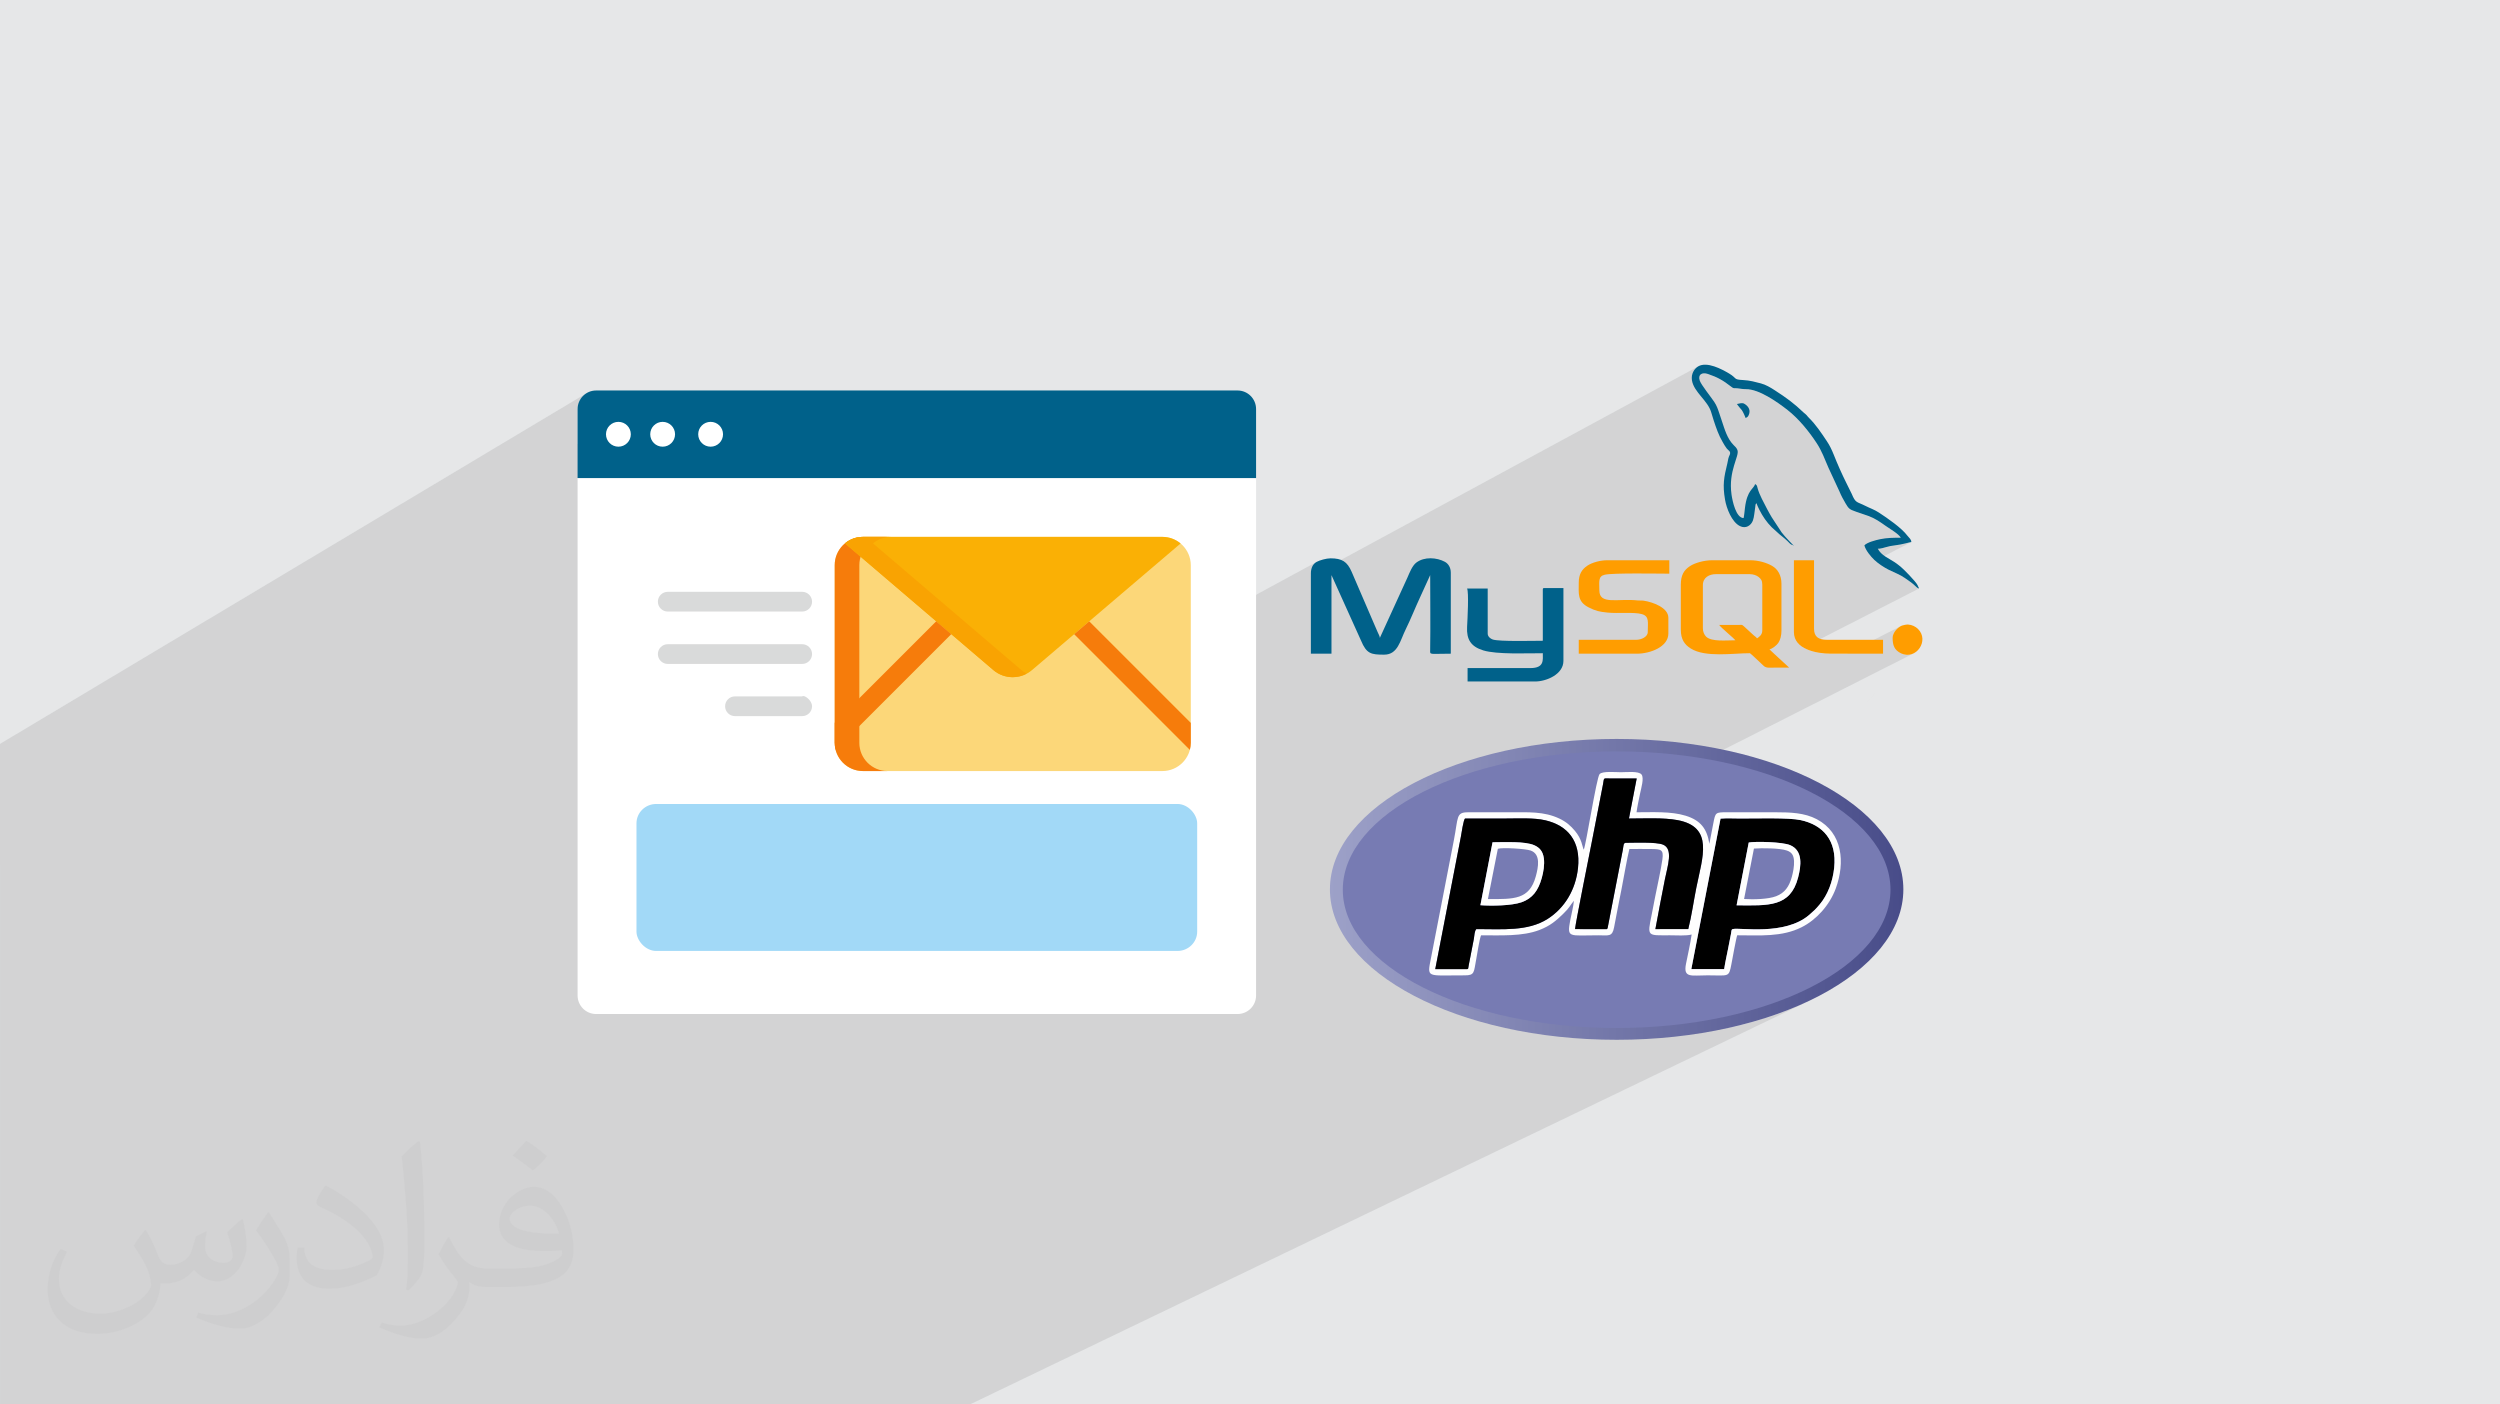 <?xml version="1.0" encoding="UTF-8"?>
<!DOCTYPE svg PUBLIC "-//W3C//DTD SVG 1.0//EN" "http://www.w3.org/TR/2001/REC-SVG-20010904/DTD/svg10.dtd">
<!-- Creator: CorelDRAW -->
<svg xmlns="http://www.w3.org/2000/svg" xml:space="preserve" width="94.192mm" height="52.917mm" version="1.0" style="shape-rendering:geometricPrecision; text-rendering:geometricPrecision; image-rendering:optimizeQuality; fill-rule:evenodd; clip-rule:evenodd"
viewBox="0 0 9404.92 5283.66"
 xmlns:xlink="http://www.w3.org/1999/xlink"
 xmlns:xodm="http://www.corel.com/coreldraw/odm/2003">
 <defs>
  <style type="text/css">
   <![CDATA[
    .fil18 {fill:#A2D9F7}
    .fil7 {fill:black}
    .fil3 {fill:#00618A}
    .fil9 {fill:#777BB3}
    .fil8 {fill:#FEFEFE}
    .fil4 {fill:#FF9D00}
    .fil12 {fill:white}
    .fil13 {fill:#D9DADA;fill-rule:nonzero}
    .fil11 {fill:#00618A;fill-rule:nonzero}
    .fil15 {fill:#F67C0B;fill-rule:nonzero}
    .fil17 {fill:#F9A302;fill-rule:nonzero}
    .fil16 {fill:#FAB005;fill-rule:nonzero}
    .fil14 {fill:#FCD779;fill-rule:nonzero}
    .fil10 {fill:white;fill-rule:nonzero}
    .fil2 {fill:#373435;fill-opacity:0.031}
    .fil1 {fill:#2B2A29;fill-opacity:0.102}
    .fil0 {fill:#E6E7E8}
    .fil6 {fill:url(#id0)}
    .fil5 {fill:url(#id1)}
   ]]>
  </style>
  <linearGradient id="id0" gradientUnits="userSpaceOnUse" x1="5048.94" y1="3344.8" x2="7110.52" y2="3344.8">
   <stop offset="0" style="stop-opacity:1; stop-color:#777BB3"/>
   <stop offset="1" style="stop-opacity:1; stop-color:#777BB3"/>
  </linearGradient>
  <linearGradient id="id1" gradientUnits="userSpaceOnUse" x1="5001.28" y1="3343.31" x2="7158.17" y2="3343.31">
   <stop offset="0" style="stop-opacity:1; stop-color:#9DA1C8"/>
   <stop offset="1" style="stop-opacity:1; stop-color:#484C89"/>
  </linearGradient>
 </defs>
 <g id="Layer_x0020_1">
  <polygon class="fil0" points="-0,0 9404.92,0 9404.92,5283.66 -0,5283.66 "/>
  <path class="fil1" d="M-0 3252.66l0 -98.77 0 -1.93 0 -71.22 0 -18.77 0 -9.39 0 -92.48 0 -59.42 0 -64.93 0 -37.25 2203.65 -1317.62 -10.33 8.53 -8.53 10.33 -6.44 11.86 -4.07 13.11 -1.42 14.07 0 131.81 127.44 -75.63 7.94 -4.3 8.77 -2.73 9.42 -0.95 9.42 0.95 8.77 2.73 7.94 4.3 6.91 5.7 5.7 6.92 4.3 7.94 2.73 8.77 0.95 9.42 -0.95 9.42 -2.73 8.77 -0.44 0.82 97.71 -57.74 7.94 -4.3 8.77 -2.73 9.42 -0.95 9.42 0.95 8.77 2.73 7.94 4.3 6.91 5.7 5.7 6.92 4.3 7.94 2.73 8.77 0.95 9.42 -0.95 9.42 -2.73 8.77 -4.3 7.94 -5.03 6.1 120.65 -70.96 7.94 -4.3 8.77 -2.73 9.42 -0.95 9.42 0.95 8.77 2.73 7.94 4.3 6.91 5.7 5.71 6.92 4.3 7.94 2.73 8.77 0.95 9.42 -0.95 9.42 -2.73 8.77 -4.3 7.94 -5.71 6.91 -6.91 5.7 -215.27 126.02 2241.16 0 -399.87 221.28 47.4 0 21.54 2.18 20.07 6.23 18.16 9.86 15.82 13.05 13.06 15.83 9.86 18.16 6.23 20.07 2.18 21.54 0 244.05 473.83 -257.13 -5.15 3.29 -4.48 3.94 -3.8 4.59 -3.13 5.24 -2.45 5.89 -1.75 6.55 -1.06 7.2 -0.35 7.84 0.04 0.01 0 9.37 1457.32 -789.33 -5.3 3.58 -5.03 4.6 -4.57 5.55 -3.89 6.41 -3.03 7.21 -1.96 7.92 -0.7 8.57 0.37 4.35 33.58 -18.16 5.08 -2.62 6.35 -1.13 7.41 0.44 8.26 2.06 12.77 4.53 11.68 4.67 10.86 4.94 10.29 5.33 9.98 5.84 9.94 6.47 10.15 7.21 10.63 8.09 3.92 2.98 2.84 1.87 2.17 1.01 1.97 0.4 2.2 0.06 2.89 -0.05 4.01 0.11 5.58 0.51 3.6 0.47 3.61 0.52 3.68 0.52 3.75 0.5 3.87 0.44 4.02 0.35 4.2 0.23 4.4 0.07 9.47 0.52 9.83 1.55 10.12 2.5 10.34 3.33 10.51 4.07 10.59 4.73 10.6 5.28 10.55 5.73 10.43 6.09 10.23 6.35 9.96 6.52 9.65 6.58 9.23 6.54 8.76 6.42 8.21 6.19 7.6 5.87 7.8 6.29 7.73 6.62 7.63 6.93 7.54 7.2 7.43 7.44 7.31 7.67 7.18 7.86 7.04 8.02 6.88 8.15 6.73 8.27 6.55 8.34 6.38 8.39 6.18 8.42 5.97 8.42 5.77 8.38 5.54 8.33 6.82 11.01 6.18 11.11 5.68 11.22 5.28 11.34 5.03 11.47 4.9 11.59 4.89 11.75 5.01 11.89 42.23 91.18 2.34 5.47 2.54 5.58 2.73 5.63 2.87 5.64 2.97 5.61 3.04 5.52 3.07 5.4 3.07 5.23 4.04 6.67 3.54 5.33 3.38 4.27 3.57 3.45 4.12 2.93 5 2.64 6.25 2.61 7.83 2.86 49.64 17.05 8.72 3.52 8.3 3.87 7.95 4.19 7.71 4.48 7.54 4.75 7.48 4.98 7.51 5.18 7.62 5.36 6.86 4.66 7.99 5.24 8.61 5.67 8.71 5.96 8.3 6.07 7.37 6.05 5.91 5.86 3.96 5.53 -79.22 40.98 1 -0.1 4.06 -0.64 3.98 -0.81 3.92 -0.95 3.86 -1.04 3.8 -1.08 3.73 -1.08 4.12 -1.15 3.85 -1.02 3.71 -0.89 3.65 -0.79 3.71 -0.7 3.86 -0.63 4.13 -0.59 4.49 -0.54 11.01 -1.5 10.5 -1.85 9.79 -2.04 8.9 -2.07 7.8 -1.93 6.52 -1.64 5.04 -1.19 3.38 -0.57 -135.97 70.22 2.38 2.16 6.32 5.2 6.81 5.13 7.13 4.99 7.29 4.76 7.31 4.46 7.16 4.06 6.85 3.59 7.72 3.72 7.83 3.59 7.87 3.55 7.84 3.59 7.72 3.72 7.56 3.96 7.3 4.27 6.99 4.69 5.02 3.56 5.04 3.5 5.03 3.5 4.99 3.55 4.89 3.63 4.77 3.78 4.62 3.96 4.41 4.2 1.55 1.55 1.53 1.47 1.56 1.39 1.61 1.28 1.7 1.16 1.84 1.02 2.01 0.88 2.21 0.71 -434.16 222.31 2.63 1.63 10.14 4.96 10.77 4.2 11.23 3.49 11.52 2.83 11.65 2.21 11.61 1.64 11.39 1.11 11 0.64 10.45 0.2 59.74 0 201.51 -102.69 -6.16 4.12 -5.88 5.07 -5.35 5.85 -4.58 6.49 -3.57 6.96 -1.67 5.22 30.98 -15.78 6.24 -0.12 6.6 -0.24 6.72 -0.16 6.57 0.08 6.2 0.52 5.56 1.15 4.7 1.95 3.57 2.94 1.95 2.96 1.52 3.77 0.83 4.29 -0.15 4.52 -1.42 4.44 -2.97 4.08 -4.79 3.42 -6.57 3.33 1.06 2.87 1.96 3.53 2.33 3.4 2.51 3.37 2.51 3.4 2.3 3.54 1.92 3.76 1.34 4.06 0.01 0 -0.01 0 -42.71 21.66 0.01 0 42.7 -21.65 -42.7 21.65 2.11 0.78 10.22 1.66 9.39 -0.33 20.98 -23.75 -20.98 23.75 0.46 -0.02 9.33 -2.14 8.7 -3.74 -24.02 12.17 -425.81 482.08 23.8 10.41 35.78 17.22 34.11 18.07 32.38 18.88 30.58 19.65 28.72 20.4 26.8 21.12 24.8 21.79 22.76 22.44 20.63 23.05 18.44 23.63 16.2 24.17 13.89 24.69 11.5 25.17 9.06 25.62 6.55 26.04 3.98 26.42 1.34 26.78 -1.34 26.78 -3.98 26.42 -6.55 26.04 -9.06 25.62 -11.5 25.17 -13.89 24.69 -16.2 24.17 -18.44 23.63 -20.63 23.05 -22.76 22.44 -24.8 21.79 -26.8 21.12 -28.72 20.4 -30.58 19.65 -32.38 18.88 -34.11 18.07 -321.33 154.91 12.72 -2.64 47.78 -11.33 46.51 -12.5 45.17 -13.62 43.76 -14.72 42.29 -15.79 40.75 -16.79 39.14 -17.78 -1346.71 647.69 -769.6 871.31 769.6 -871.31 -1811.7 871.31 -92.63 0 -134.35 0 -247.14 0 -49.02 0 -12.95 0 -16.33 0 -49.07 0 -12.16 0 -23.45 0 -13.46 0 -1.33 0 -40.79 0 -24.67 0 -31.57 0 -27.71 0 -0.1 0 -0.01 0 -31.51 0 -48.2 0 -0.01 0 -0.77 0 -0.94 0 -21.72 0 -31.98 0 -17.65 0 -9.34 0 -8.7 0 -0.01 0 -1.5 0 -90.21 0 -97.03 0 -17.92 0 -5.71 0 -1.46 0 -0.04 0 -28.53 0 -0.01 0 -5.53 0 -14.14 0 -0.01 0 -4.1 0 -0.01 0 -47.59 0 -0.01 0 -8.08 0 -27.74 0 -21.91 0 -0.01 0 -0.02 0 -1.24 0 -43.44 0 -15.52 0 -0.86 0 -17.03 0 -15.89 0 -0.03 0 -20.06 0 -2.25 0 -3.19 0 -0.03 0 -6.43 0 -36.33 0 -0.01 0 -2.02 0 -0.01 0 -14.75 0 -11.13 0 -8.66 0 -6.56 0 -0.05 0 -46.39 0 -6.63 0 -0.01 0 -0.02 0 -22.24 0 -0.19 0 -0.02 0 -6.23 0 -13.92 0 -4.03 0 -34.12 0 -0.03 0 -22.49 0 -4.02 0 -0.02 0 -13.16 0 -0.01 0 -14.22 0 -0.01 0 -14.56 0 -0.01 0 -5.29 0 -0.01 0 -4.49 0 -0.02 0 -46.23 0 -0.04 0 -31.04 0 -16.98 0 -0.07 0 -55.6 0 -0.71 0 -14.43 0 -6.95 0 -0.04 0 -96.96 0 -20.8 0 -1.49 0 -0.05 0 -26.98 0 -0.01 0 -12.56 0 -23.03 0 -26.21 0 -1.8 0 -6.01 0 -2.38 0 -0.01 0 -1.71 0 -8.71 0 -0.91 0 -3.53 0 -0.02 0 -10.95 0 -5.43 0 -0.01 0 -1.19 0 -24.16 0 -6.33 0 -0.05 0 -5.06 0 -0.02 0 -14.89 0 -6.01 0 -0.05 0 -17.7 0 -0.01 0 -10.07 0 -34.96 0 -1.29 0 -1.39 0 -14.44 0 -5.22 0 -0.01 0 -34.2 0 -8.13 0 -39.5 0 -4.6 0 -6.72 0 -29.88 0 -12.39 0 -3.44 0 -12.11 0 -11.52 0 -9.98 0 -12.96 0 -17.28 0 -19.02 0 -0.74 0 -1.01 0 -10.77 0 -19.12 0 -3.92 0 -6.11 0 -9.87 0 -26.94 0 -34.17 0 -4.2 0 -30.25 0 -23.92 0 -47.05 0 -7.86 0 -7.18 0 -17.67 0 -11 0 -3.24 0 -2.34 0 -11.45 0 -5.48 0 -36.92 0 -0.15 0 -8.36 0 -18.6 0 -3.61 0 -4.04 0 -17.15 0 -29.19 0 -7.11 0 -6.79 0 -17.14 0 -11.13 0 -9.98 0 -18.2 0 -10.46 0 -3.41 0 -7.26 0 -15.32 0 -6.34 0 -23.86 0 -1.16 0 -2.46 0 -22.27 0 -2.48 0 -4.96 0 -1.04 0 -0.68 0 -2.29 0 -0.03 0 -8.9 0 -9.7 0 -4.27 0 -21.89 0 -6.05 0 -8.89 0 -4.91 0 -8.12 0 -1.29 0 -12.18 0 -4.9 0 -18.93 0 -10.7 0 -0.02 0 -0.87 0 -10.91 0 -4.34 0 -6.81 0 -18.95 0 -18.3 0 -0.86 0 -4.43 0 -19.72 0 -0.67 0 -7.02 0 -7.97 0 -4.44 0 -0.3 0 -1.64 0 -33.61 0 -2.04 0 -15.88 0 -11.11 0 -7.12 0 -28.32 0 -0.49 0 -1.04 0 -28.68 0 -8.21 0 -12.06 0 -8.47 0 -43.49 0 -2.37 0 -11.59 0 -20.83 0 -0.02 0 -3.21 0 -30.51 0 -1.26 0 -35.44 0 -4.88 0 -0.06 0 -1.28 0 -0.95 0 -3.9 0 -2.55 0 -1.59 0 0 -3.34 0 -45.32 0 -0.85 0 -6.78 0 -4.56 0 -1.17 0 -20.96 0 -3.21 0 -12.53 0 -6.76 0 -3.13 0 -10.43 0 -9.46 0 -4.87 0 -10.26 0 -8.32 0 -1.36 0 -7.61 0 -10.54 0 -16.9 0 -10.36 0 -0.57 0 -31.15 0 -6.42 0 -8.59 0 -12.85 0 -7.05 0 -3.97 0 -6.13 0 -14.63 0 -12.14 0 -0.8 0 -3.86 0 -17.49 0 -79.47 0 -7.14 0 -0.71 0 -3.54 0 -29.88 0 -8.25 0 -0.02 0 -28.63 0 -81.51 0 -0.01 0 -45.99 0 -0.01 0 -0.33 0 -0.01 0 -26.94 0 -0.04 0 -22.38 0 -38.96 0 -16.03 0 -20.99 0 -25.83 0 -0.61 0 -68.71 0 -16.6 0 -23.4 0 -31.42 0 -9.34 0 -20.01 0 -0.01 0 -53.27 0 -1.78 0 -106.06 0 -19.93 0 -0.01 0 -7.9 0 -45.54 0 -108.47 0 -19.86 0 -0.01 0 -34 0 -19.61 0 -15.88 0 -6.73 0 -5.43 0 -0.61 0 -0.01 0 -1.86 0 -6.34 0 -46.99 0 -1.09 0 -0.26 0 -0.33 0 -3.25 0 -184.42 0 -410.24zm6415.73 -397.86l20.24 3.45 46.78 9.32 45.64 10.42 44.41 11.49 43.14 12.52 41.8 13.54 40.39 14.51 38.92 15.45 13.58 5.94 425.81 -482.08 -760.71 385.44z"/>
  <path class="fil2" d="M548.54 4627.69c17.95,27.21 29.6,53.36 40.96,82.43 8.45,16.91 12.93,48.09 52.57,48.09 11.61,0 28.28,-3.42 43.06,-11.61 16.63,-8.73 29.32,-21.94 35.94,-42l15.85 -53.36 38.57 -19.02 2.64 2.64c-5.27,20.09 -6.59,39.36 -6.59,54.43 0,44.63 38.57,61.56 69.22,61.56 17.95,0 34.09,-8.73 34.09,-25.11 0,-21.13 -8.98,-57.06 -20.62,-89.29 17.95,-17.95 35.94,-35.94 56.53,-50.47l3.17 1.6c8.98,38.04 14,75.56 14,100.66 0,24.57 -10.83,51.79 -19.81,69.49 -18.49,34.87 -51.25,62.62 -90.87,62.62 -30.1,0 -63.65,-15.07 -86.66,-43.06l-1.32 0c-21.66,26.96 -55.22,51.25 -108.86,51.25l-16.63 0c-2.64,35.41 -10.29,60.49 -21.94,82.95 -31.95,62.34 -126.81,106.47 -216.1,106.47 -124.17,0 -186.51,-71.59 -186.51,-166.96 0,-58.91 19.27,-113.6 48.88,-152.42l24.29 10.04c-18.49,35.41 -30.91,68.68 -30.91,101.45 0,89.29 72.66,131.83 156.4,131.83 77.68,0 173.83,-49.41 191.28,-106.72 -6.59,-62.62 -30.1,-91.93 -66.04,-148.99 10.83,-19.02 24.83,-38.04 42.28,-58.38l3.17 0 0 0 0 0 -0.02 -0.09zm1432.13 -336.04c26.15,16.39 51.79,35.66 76.87,57.85 -14,19.81 -31.45,37.79 -53.11,53.64 -25.11,-20.34 -50.19,-37.79 -75.84,-56.27 17.42,-19.55 34.62,-38.29 52.04,-55.22l0 0 0 0 0 0 0 0 0 0 0.03 0zm13.47 244.11c-42.28,0 -76.87,27.75 -76.87,48.34 0,44.13 84.53,57.85 185.72,57.31 -12.68,-51.79 -57.06,-105.68 -108.86,-105.68l0.01 0.03zm-94.86 236.19c54.96,0 103.04,-1.6 139.74,-10.83 40.96,-10.29 75.56,-30.91 75.56,-45.17 0,-3.7 0,-8.19 -1.32,-11.89 -22.98,2.11 -49.41,2.11 -72.38,2.11 -74.49,0 -131.55,-16.91 -154.02,-58.66 -5.55,-11.61 -9.51,-24.57 -9.51,-39.36 0,-40.43 17.42,-79.79 48.09,-107 25.61,-22.45 53.89,-36.44 82.67,-36.44 52.04,0 93.51,41.75 122.57,107.54 15.85,35.94 26.68,77.4 26.68,129.72 0,34.87 -9.51,64.19 -31.17,85.85 -40.43,39.11 -114.92,53.89 -229.04,53.89l-51.79 0 0 0 -13.47 0c-28.28,0 -48.62,-5.02 -64.72,-17.42l-2.64 0c0.79,6.59 1.32,12.93 1.32,19.02 0,25.61 -8.45,58.38 -25.61,84.53 -50.72,75.3 -105.68,108.04 -153.24,108.04 -48.09,0 -107,-18.49 -160.11,-42.54l9.51 -18.49c17.17,7.13 40.96,11.89 73.7,11.89 85.85,0 198.66,-82.43 212.66,-163 -3.17,-6.59 -8.98,-15.32 -17.17,-24.57 -25.11,-29.85 -40.96,-54.68 -55.75,-80.83 12.68,-25.11 24.29,-45.17 35.13,-63.4l4.49 -0.53c36.72,74.77 69.99,117.55 144.23,117.55l11.61 0 0 0 53.89 0 0 0 0 0 0 0 0 0 0 0 0.09 0.01zm-371.98 79c6.34,-34.34 6.87,-72.91 6.87,-108.86l0 -53.36c0,-99.6 -12.68,-244.36 -22.98,-338.68 17.95,-19.27 43.06,-42 62.87,-57.31l5.81 1.6c13.47,118.62 16.63,256 16.63,383.06 0,33.3 -1.32,65.79 -4.49,89.55 -1.85,30.1 -19.27,52.83 -56.53,87.7l-8.19 -3.7zm-382.8 -157.19c1.85,46.77 24.83,83.49 105.15,83.49 49.93,0 92.19,-12.93 138.96,-35.13 8.45,-3.7 12.93,-8.73 12.93,-12.93 0,-29.32 -22.45,-68.15 -60.23,-103.55 -36.72,-33.3 -85.34,-62.62 -130.76,-82.18 -15.6,-6.59 -20.62,-13.47 -20.62,-20.09 0,-13.47 17.95,-41.75 32.77,-62.09l5.02 -0.53c52.04,27.21 110.17,67.64 153.24,112.53 39.11,41.47 63.4,83.49 63.4,129.19 0,33.81 -10.29,65.51 -26.96,95.11 -57.06,28.79 -117.83,50.72 -178.06,50.72 -73.17,0 -123.1,-34.34 -123.1,-114.92 0,-8.73 0,-22.19 3.17,-39.64l25.11 0 0 0 0 0 0 0 0 0 0 0 -0.02 0zm-132.37 -132.9l45.45 73.45c16.63,27.21 32.23,56.81 32.23,103.55l0 59.7c0,48.34 -30.91,100.13 -80.83,151.38 -39.11,34.62 -73.7,49.41 -105.68,49.41 -47.55,0 -101.98,-14.79 -164.85,-41.75l7.13 -18.49c19.81,5.27 42.79,9.77 71.06,9.77 90.36,-0.53 182.8,-66.57 225.08,-147.15 5.02,-9.26 6.87,-17.95 6.87,-24.04 0,-9.26 -5.02,-19.55 -8.98,-28.79 -22.98,-43.31 -48.62,-82.95 -76.87,-119.68 14.79,-23.25 29.6,-45.7 45.7,-67.9l3.7 0.53 0 0 0 0 0 0 0 0 0 0 -0.02 0.01z"/>
  <g id="_2605373444896">
   <g>
    <path class="fil3" d="M4931.45 2158.11l0 301.07 77.52 0 0 -295.65 111 245.93c21.04,50.66 38.21,53.33 87.29,53.33 51.6,0 59.93,-53 81.11,-95.57 18.13,-36.45 36.48,-82.96 54.72,-121.98l37.25 -81.73c0,90.65 1.33,190.99 -0.11,281.33 -0.31,20.17 -4.65,14.33 77.62,14.33l0 -304.66c0,-19.26 -9.16,-33.93 -22.16,-40.95 -30.37,-16.38 -76.94,-20.27 -107.7,3.03 -14.78,11.18 -25.16,37.4 -32.92,55.41l-104.05 227.67c-0.57,-6.82 -5.07,-13.88 -7.98,-20.87 -3.06,-7.31 -5.67,-12.93 -8.75,-20.11l-89.58 -207.87c-16.63,-38.13 -36.27,-50.42 -79.38,-50.42 -15.97,0 -40.92,7.3 -51.76,13.15 -14.63,7.89 -22.17,22.77 -22.17,44.54l0.04 0.01z"/>
    <path class="fil4" d="M6528.72 2408.68c-34.41,0 -90.15,6.51 -110.52,-13.85 -6.91,-6.91 -12.05,-18.05 -12.05,-31.21l0 -162.25c0,-29.39 24.65,-41.46 48.67,-41.46l128 0c12.66,0 25.36,4.54 32.78,10.48 9.07,7.24 14.08,13.38 14.08,29.19l0 171.27c0,16.86 -9.83,23.94 -19.83,30.65 -3.85,-5.76 -7.09,-6.54 -12.18,-11.25l-37.62 -34.49c-7.67,-6.4 -5.34,-4.95 -18.64,-4.81l-73.97 0.06c6.91,10.32 56.13,50.64 61.3,57.69l0 -0.02zm-205.52 -209.12l0 169.46c0,36.8 14.41,56.24 37.47,70.68 55.17,34.53 158.24,17.64 222.13,17.64 2.68,0 45.37,41.71 52.75,48.21 10.07,8.85 24.86,5.88 44.59,5.88 16.81,0 33.65,0 50.48,0l-55.36 -51c-2.49,-2.09 -17.57,-16.16 -18.56,-17.5 11.39,-2.65 27.04,-15.39 33.25,-24.43 7.58,-11.04 11.82,-28.04 11.82,-45.87l0 -176.67c0,-16.41 -3.63,-29.75 -9.58,-40.91 -5.94,-11.15 -14.85,-20.07 -25.87,-26.41 -20.05,-11.54 -50.98,-21.03 -81.74,-21.03l-144.22 0c-29.57,0 -64.6,10.08 -82.6,21.94 -22.39,14.74 -34.58,33.43 -34.58,70l0 0.01z"/>
    <path class="fil3" d="M6746.85 2051.73c-1.13,-1.68 -31.01,-30.92 -44.58,-49.17l-37.12 -56.63c-5.85,-10.54 -11.55,-19.32 -16.87,-29.98 -12.22,-24.56 -29.76,-54.05 -36.59,-80.59 -2.39,-9.24 -1.86,-9.6 -9.04,-14.39 -5.08,18.99 -29.82,20.77 -38.19,89.8 -1.27,10.46 -2.74,28.09 -5.08,38.19 -28.93,-0.64 -41.99,-64.39 -45.38,-88 -13.13,-90.86 31.06,-145.56 22.08,-168.08 -3.48,-8.7 -7.95,-12.15 -14.13,-18.36 -24.26,-24.31 -33.69,-59.11 -44.37,-90.85 -3.15,-9.34 -5.57,-16.68 -8.57,-25.69 -5.84,-17.53 -10.35,-31.61 -20.3,-46.4 -12.83,-19.06 -48.37,-63.21 -54.15,-79.28 -8.2,-22.81 7.81,-33.09 30.8,-25.38 35.73,11.99 57.11,24.26 86.33,47.09 12.34,9.65 8.18,4.74 25.57,6.88 9.6,1.18 19.11,3.15 31.16,3.1 49.36,-0.19 117.35,48.02 156.09,78.28 41.8,32.63 80.71,80.52 109.65,124.7 19.15,29.25 30.15,59.47 43.8,91.4l42.23 91.18c5.9,14.43 14.47,30.41 22.6,44.09 11.78,19.78 14.44,22.6 37.75,30.75l49.64 17.05c23.91,8.9 42.26,21.86 62.81,36.35 16.33,11.51 50.21,30.89 57.7,45.05 -30.2,0 -52.37,0.36 -77.39,5.53 -16.11,3.33 -49.63,11.83 -59.61,23.31 5.12,19.21 23.96,41.61 37.36,54.58 14.19,13.7 36.82,28.51 54.56,37.38 20.38,10.2 42.68,17.99 60.82,31.12 13.32,9.62 27.31,18.15 38.79,29.72 4.18,4.21 7.79,7.79 13.99,9.45 -1.9,-7.06 0.16,0.06 -2.67,-6.36 -1.28,-2.91 -1.78,-4.05 -2.77,-6.24 -5.98,-13.28 -54.12,-61.99 -63.83,-69.57 -7.78,-6.08 -13.27,-10.74 -21.58,-16.29 -23.36,-15.56 -50.62,-25.48 -64.2,-51.18 11.26,0 21.8,-3.33 31.68,-6.16 11.42,-3.27 18.98,-4.88 31.55,-6.3 29.9,-3.37 56.3,-12.22 62.94,-12.77 -0.24,-10.63 -8.52,-15.53 -14.43,-23.44 -22.41,-29.99 -75.25,-66.2 -107.43,-87.27 -17.83,-11.68 -32.76,-16.01 -51.82,-25.7 -31.42,-15.97 -35.76,-8.77 -50.63,-44.92l-19.68 -39.82c-17.55,-35.09 -33.14,-70.48 -47.82,-107.22 -7.73,-19.34 -15.2,-34.86 -26.2,-51.32 -20.87,-31.17 -40.67,-61.31 -67.36,-87.68 -4.18,-4.12 -4.68,-5.2 -8.39,-9.64 -3.96,-4.75 -5.89,-4.81 -10.56,-9.27 -37.86,-36.24 -65.02,-55.89 -109.82,-84.86 -14.69,-9.49 -33.39,-20.85 -51.9,-25.61 -21.09,-5.42 -40.92,-11.32 -66.73,-12.59 -38.13,-1.88 -21.64,-6.2 -52.85,-24.68 -28.16,-16.68 -82.75,-45.8 -115.94,-26.92 -14.33,8.15 -27.9,27.93 -23.71,52.98 7.45,44.58 59.8,75.75 72.53,120.39 3.27,11.42 5.72,19.48 9.32,30.34 9.09,27.55 18.84,56.27 33.9,81.48 5.54,9.3 9.18,16.5 15.4,24.27 5.72,7.15 16.35,10.33 11.02,23.33 -2.44,5.94 -3.81,6.84 -5.45,14.56 -1.22,5.74 -2.13,11.72 -3.3,16.53 -13.21,54.13 -18.63,81.11 -8.93,137.93 5.6,32.81 25.39,83.9 55.93,99.12 22.76,11.33 41.88,-2.67 48.71,-20.57 5.34,-14.02 6.06,-34.95 8.91,-50.59 1.31,-7.24 -0.27,-11.03 4.95,-14.87 1.48,6.33 7.92,19.53 10.82,25.25 12.15,24.07 27.33,46.3 46.4,65.38 6.85,6.87 12.34,10.54 18.94,17.11 12.68,12.6 27.92,22.45 40.57,35.14 7.16,7.18 10.97,13.18 22.09,15.78l-0.01 0.02z"/>
    <path class="fil3" d="M5803.99 2217.6l0 192.91c-34.11,0 -163.69,3.58 -188.21,-4.69 -9.21,-3.1 -19.11,-11.18 -19.11,-22.35l0 -169.45 -77.52 0c6.9,14.37 1.68,113.29 0,144.2 -2.56,47.37 14.26,74.32 61.06,88.61 51.35,15.67 163.05,10.57 223.8,10.57 0,25.31 6.37,55.88 -46.88,55.88l-236.15 0 0 50.48 254.2 0c41.22,0 106.38,-26.38 106.38,-77.52l0 -274.03 -72.12 0c-4.15,0 -5.4,1.26 -5.4,5.4l-0.04 -0.01z"/>
    <path class="fil4" d="M5939.2 2192.35c0,39.76 -6.05,70.76 37.22,92.58 27.4,13.81 39.39,16.17 70.63,19.51 40.15,4.29 99.7,-2.64 129.43,5.78 29.11,8.24 22.32,30.67 22.32,67.84 0,17.86 -24.54,28.84 -43.27,28.84l-216.33 0 0 52.29 218.13 0c51.99,0 118.99,-26.41 118.99,-75.72l0 -59.49c0,-38.24 -59.08,-59.19 -92.64,-64.2 -7.83,-1.16 -14.79,-0.11 -22.48,-0.96 -74.45,-8.25 -144.48,17.88 -144.48,-37.59 0,-33.29 -5.38,-53.2 20.21,-59.11 31.35,-7.26 200.53,-3.99 242.99,-3.99l0 -50.48 -234.37 0c-24.19,0 -56.15,8.06 -74.69,20.86 -19.75,13.61 -31.67,31.44 -31.67,63.87l0 -0.02z"/>
    <path class="fil4" d="M6748.65 2378.05c0,64.66 84.83,81.13 138.81,81.13l196.5 0 0 -52.29 -210.92 0c-32.21,0 -48.68,-11.74 -48.68,-41.47l0 -257.79 -75.72 0 0 270.42z"/>
    <path class="fil4" d="M7202.96 2439.34l0 0zm-82.93 -39.66c0,27.3 5.91,45.87 31.89,58.23 56.17,26.73 107.86,-48.45 63.24,-92.08 -8.78,-8.6 -22.39,-15.59 -37.68,-16.42 -4.99,-0.27 -18.22,2.36 -22.56,4.05 -16.39,6.44 -34.9,26.32 -34.9,46.22l0 -0.01z"/>
    <path class="fil4" d="M7177.71 2401.47l-12.62 0 0 -18.02 9.01 0c7.3,0 16.23,1.95 16.23,9.02 0,5.83 -6.54,9.01 -12.63,9.01l0.02 0zm25.24 37.85c-2.63,-11.32 -13.45,-18.48 -16.24,-28.84 21.48,-5.01 17.41,-23.43 11.93,-29.95 -7.83,-9.32 -30.21,-6.11 -46.17,-6.11l0 64.9c15.52,0 12.61,3.45 12.61,-28.84 9.1,0 5.5,-1.42 9.84,2.79l15.42 26.05 12.62 0 -0.01 0z"/>
    <path class="fil3" d="M6534.13 1519.93c5.37,8.03 12.08,15.1 18.51,22.96 3.44,4.21 12.63,23.69 13.94,29.34 8.15,-1.9 11.51,-7.72 14.05,-16.65 4.62,-16.35 -6.03,-29.8 -19.72,-37.24 -7.09,-3.84 -19.11,-0.16 -26.77,1.62l-0.01 -0.01z"/>
    <polygon class="fil3" points="6746.85,2051.73 6746.85,2053.54 6748.95,2052.03 "/>
    <ellipse class="fil5" cx="6081.75" cy="3345.77" rx="1078.62" ry="565.9"/>
    <ellipse class="fil6" cx="6081.75" cy="3347" rx="1030.19" ry="520.32"/>
    <path class="fil7" d="M6532.99 3405.73l45.67 -236.23c23,-4.51 126.09,-2.91 156.19,10.04 48.49,20.82 41.1,77.4 29.53,121.76 -29.26,112.04 -111.82,105.43 -231.39,104.43zm-170.33 240.07l123.58 0.05c3.45,-23.87 9.69,-51.44 14.44,-75.38l11.18 -57.29c1.81,-10.07 1.06,-16.48 6.39,-17.97 26.11,-7.31 195.78,26.31 288.44,-53.87 17.69,-15.32 23.56,-20.69 38.71,-38.7 30.69,-36.55 49.41,-86.26 54.8,-138.98 10.41,-102.06 -41.84,-160.18 -126.26,-178.45 -44.86,-9.7 -166.76,-6.05 -224.36,-6.05 -23.75,0 -53.99,-1.61 -76.99,0.44l-109.94 566.21 0.01 -0.01z"/>
    <path class="fil8" d="M6472.6 3079.6c22.99,-2.05 53.23,-0.44 77,-0.44 57.6,0 179.49,-3.64 224.35,6.05 84.42,18.27 136.67,76.39 126.26,178.45 -5.37,52.72 -24.08,102.42 -54.8,138.98 -15.15,18.01 -21.02,23.38 -38.71,38.7 -92.67,80.18 -262.34,46.56 -288.44,53.87 -5.33,1.51 -4.59,7.9 -6.39,17.97l-11.18 57.29c-4.75,23.93 -10.98,51.51 -14.44,75.38l-123.58 -0.05 109.94 -566.22 -0.01 0.02zm-976.88 68.32c1.79,-9.06 9.92,-67.08 16.17,-68.76 51.6,0 103.23,0 154.83,0 45.73,0 103.75,-3.22 146.3,6.6 83.9,19.35 134.3,77.56 123.39,179.71 -8.63,80.39 -49.45,150.4 -114.67,191.69 -74.47,47.16 -169.39,38.06 -267.46,38.06 -7.56,5.53 -7.84,27.17 -9.68,36.79l-18.96 97.36c-2.84,16.3 -1.35,15.17 -6.38,16.49l-119.94 0 96.4 -497.95 -0.01 0zm429.5 347.29c0.83,-17.58 59.19,-307.38 64.33,-334.55l40.84 -209.88c4.96,-26.76 -0.52,-22.35 27.07,-22.28 33.04,0.09 66.06,-0.04 99.68,0.14l-29.06 150.52c56.79,0 129.21,-4 182.99,6.13 137.05,25.78 93.72,138.84 70.58,253.63 -10.08,50.03 -17.88,106.82 -30.47,156.25l-123.68 0.05 17.56 -93.8c6.13,-31.64 12.1,-62.38 18.39,-94.25 9.6,-48.57 32.68,-113.78 -7.49,-129.8 -26.08,-10.41 -107.13,-6.79 -139.55,-6.79 -10.04,0 -8.75,12.38 -11.33,26.14l-57.33 294.82c-2.63,5.42 -3.78,3.9 -12.26,3.81l-110.3 -0.15 0.03 0zm32.72 -298.6c-5.99,-12.65 -6.5,-39.34 -33.31,-71.21 -15.36,-18.26 -31.77,-33.44 -58.88,-46.23 -58.07,-27.33 -117.36,-23.36 -186.14,-23.36l-156.69 -0.02c-46.09,-0.15 -36.56,18.16 -53.45,104.66l-85.63 441.12c-15.68,80.52 -18.83,67.12 126.19,67.68 38.67,0.17 33.99,-11.18 43.69,-61.82 4.4,-23.03 10.72,-68.66 17.87,-88.84 73.05,-0.14 155.09,4.87 219.64,-19.99 40.46,-15.59 62.37,-34.46 88.99,-60.31 26.03,-25.28 23.08,-28.13 40.73,-49.65 -1.64,21.02 -9.61,51.21 -13.66,72.95 -12.81,68.67 -5.73,56.98 105.92,56.98 38.09,0 52.18,6.94 58.99,-30.29 8.96,-48.87 19.04,-97.67 28.52,-146.68 6.57,-33.96 21.7,-119.92 29.03,-147.68 27.44,0 55.21,-0.43 82.58,0.06 35.36,0.63 47.08,1.15 41.53,39.17 -6.58,45.18 -18.07,94.09 -26.92,139.14 -4.59,23.23 -8.75,46.16 -13.5,69.43 -17.03,83.28 -16.24,76.84 68.89,76.84 22.98,0 61.59,2.72 81.59,-2.98 -5.18,35.9 -14.05,74.59 -21.23,110.46 -10.89,54.51 19.53,43.15 81.59,43.15 80.08,0 79.43,9.07 89.23,-42.02 3.22,-16.78 18.01,-99.19 21.87,-108.64 85.46,0 167.27,7.32 242.51,-30.43 54.69,-27.42 105.26,-82.48 128.46,-146.28 35.2,-96.79 26.17,-208.49 -71.89,-260.09 -45.77,-24.09 -98.64,-26 -155.84,-26 -60.83,0 -121.66,0.03 -182.47,0 -42.83,-0.01 -42.75,0.84 -50.61,41.1 -4.99,25.63 -10.21,51.33 -14.98,77.46 -8.77,-56.05 -32.29,-88.12 -89.75,-105.73 -54.72,-16.79 -124.43,-12.83 -184.26,-12.83 3.25,-23.42 9.06,-48.83 13.72,-72.11 3.56,-17.64 15.73,-57.29 4.95,-70.17 -11.31,-13.48 -55.77,-8.36 -77.19,-8.36 -20.32,0 -69.5,-4.9 -80.38,7.02 -11.63,12.73 -51.45,269.88 -59.71,284.45l0.03 0.02z"/>
    <path class="fil7" d="M5614.85 3168.62c43.05,-0.11 122.27,-4.57 157.47,11.33 20.1,9.09 31.99,22.87 35.58,48.9 3.3,23.98 -1.63,51.92 -7.81,74.06 -12.95,46.46 -34.34,76.75 -76.28,91.42 -37.29,13.03 -111.96,14.24 -154.64,11.08l45.67 -236.77 0.01 -0.02zm-215.53 477.23l119.94 0c5.04,-1.32 3.54,-0.19 6.38,-16.49l18.96 -97.36c1.85,-9.62 2.13,-31.25 9.68,-36.79 98.06,0 192.99,9.13 267.46,-38.04 65.23,-41.3 106.06,-111.3 114.67,-191.69 10.92,-102.13 -39.49,-160.36 -123.39,-179.71 -42.56,-9.82 -100.56,-6.6 -146.29,-6.6 -51.6,0 -103.23,0 -154.84,0 -6.24,1.69 -14.37,59.71 -16.16,68.76l-96.4 497.96 0 -0.03z"/>
    <path class="fil7" d="M5925.22 3495.21l110.3 0.14c8.47,0.11 9.64,1.62 12.26,-3.81l57.33 -294.82c2.61,-13.77 1.31,-26.14 11.33,-26.14 32.41,0 113.45,-3.62 139.55,6.79 40.17,16.03 17.08,81.24 7.49,129.8 -6.29,31.87 -12.26,62.61 -18.39,94.25l-17.56 93.8 123.68 -0.05c12.59,-49.46 20.39,-106.22 30.47,-156.25 23.13,-114.78 66.47,-227.85 -70.58,-253.64 -53.8,-10.12 -126.2,-6.12 -182.99,-6.12l29.06 -150.52c-33.62,-0.18 -66.64,-0.03 -99.68,-0.12 -27.61,-0.08 -22.13,-4.49 -27.07,22.26l-40.84 209.88c-5.14,27.17 -63.5,316.95 -64.33,334.55l-0.03 0.01z"/>
    <path class="fil9" d="M6561.16 3382.02c34.91,2.46 90.88,1 120.51,-10.43 32.36,-12.46 49.12,-35.81 59.3,-73.42 4.71,-17.34 9.1,-39.55 8.12,-58.72 -1.1,-22 -8.58,-33.49 -26.92,-39.83 -26.56,-9.18 -93.54,-9.64 -123.94,-7.3l-37.07 189.7 0.01 0z"/>
    <path class="fil9" d="M5634.88 3193l-37.42 189.34c97.05,0.07 155.87,3.23 180.13,-85.37 9.55,-34.88 19.28,-83.62 -19.37,-97.34 -18.84,-6.69 -105.85,-12.01 -123.33,-6.63z"/>
    <path class="fil8" d="M5634.88 3193c17.47,-5.38 104.49,-0.06 123.33,6.63 38.65,13.72 28.92,62.49 19.37,97.34 -24.24,88.6 -83.07,85.44 -180.13,85.37l37.42 -189.34zm-65.69 212.38c42.68,3.16 117.33,1.97 154.64,-11.06 41.96,-14.68 63.33,-44.95 76.28,-91.43 6.18,-22.13 11.11,-50.07 7.8,-74.06 -3.58,-26.03 -15.48,-39.8 -35.57,-48.9 -35.2,-15.91 -114.41,-11.44 -157.47,-11.33l-45.66 236.76 -0.02 0.02z"/>
    <path class="fil8" d="M6598.23 3192.31c30.4,-2.34 97.39,-1.88 123.94,7.3 18.32,6.35 25.8,17.83 26.92,39.83 0.97,19.17 -3.41,41.38 -8.11,58.72 -10.21,37.6 -26.96,60.95 -59.3,73.42 -29.64,11.42 -85.61,12.9 -120.52,10.43l37.08 -189.7 -0.02 0zm-65.24 213.43c119.57,1 202.13,7.6 231.39,-104.43 11.57,-44.35 18.95,-100.94 -29.53,-121.78 -30.1,-12.93 -133.2,-14.54 -156.19,-10.02l-45.67 236.23z"/>
   </g>
   <g>
    <path class="fil10" d="M4655.5 3814.71l-2412.82 0c-38.55,0 -69.82,-31.27 -69.82,-69.82l0 -1946.43 2552.46 0 0 1946.43c0,38.55 -31.26,69.82 -69.81,69.82l0 0z"/>
    <path class="fil11" d="M4725.32 1798.46l-2552.46 0 0 -259.68c0,-38.56 31.27,-69.82 69.82,-69.82l2412.82 0c38.55,0 69.81,31.26 69.81,69.82l0 259.68z"/>
    <g>
     <circle class="fil12" cx="2326.41" cy="1633.71" r="46.71"/>
     <circle class="fil12" cx="2492.84" cy="1633.71" r="46.71"/>
     <circle class="fil12" cx="2673.31" cy="1633.71" r="46.71"/>
    </g>
    <g>
     <path class="fil13" d="M3054.92 2263.5c0.01,20.5 -16.61,37.11 -37.1,37.11l-505.79 0c-20.5,0 -37.11,-16.61 -37.11,-37.11 0,-20.49 16.61,-37.11 37.11,-37.11l505.79 0c20.49,0 37.11,16.62 37.11,37.11l-0.01 0zm0 393.39c0.01,20.5 -16.61,37.11 -37.1,37.11l-252.9 0c-20.5,0 -37.11,-16.61 -37.11,-37.11 0,-20.49 16.61,-37.11 37.11,-37.11l252.9 0c7.28,-7.28 37.11,14.6 37.11,37.11 0,0 0,0.01 0,0.01l-0.01 -0.01z"/>
     <path class="fil14" d="M4372.84 2900.68l-1125.8 0c0,0 -0.01,0 -0.01,0 -59.03,0 -106.91,-47.87 -106.91,-106.9 0,0 0,0 0,0l0 -667.14c0,-0.01 0,-0.01 0,-0.01 0,-59.03 47.88,-106.9 106.91,-106.9l1125.81 0c59.03,0 106.91,47.88 106.91,106.91l0 667.13c0,59.03 -47.88,106.91 -106.91,106.91l0 0z"/>
     <path class="fil15" d="M3339.02 2900.68l-92.65 0c-0.01,0 -0.02,0 -0.02,0 -58.66,0 -106.23,-47.57 -106.23,-106.23 0,0 0,0 0,0l0 -668.48c0,-0.01 0,-0.01 0,-0.01 0,-58.66 47.57,-106.23 106.23,-106.23l92.65 0c-58.65,0 -106.22,47.57 -106.22,106.23 0,0 0,0 0,0l0 668.48c0,0.01 0,0.01 0,0.01 0,58.66 47.57,106.23 106.23,106.23 0,0 0.01,0 0.01,0l0 0z"/>
     <path class="fil16" d="M3882.56 2520.69c-20.31,17.3 -46.16,26.83 -72.86,26.83 -26.74,0 -52.62,-9.55 -72.94,-26.91l-558.13 -476.53c19.04,-15.73 42.97,-24.35 67.68,-24.35 0.05,0 0.1,0 0.16,0l1126.32 0c0.09,0 0.19,0 0.27,0 24.95,0 49.11,8.8 68.24,24.8l-558.74 476.16z"/>
     <path class="fil17" d="M3862.46 2534.35c-16.23,8.63 -34.35,13.15 -52.74,13.15 -26.73,0 -52.59,-9.55 -72.91,-26.89l-558.16 -476.54c19.03,-15.72 42.96,-24.34 67.67,-24.34 0.05,0 0.1,0 0.16,0l105.5 0c-0.05,0 -0.1,0 -0.15,0 -24.7,0 -48.65,8.63 -67.68,24.35l558.14 476.52c6.19,5.29 12.99,9.93 20.18,13.76l0 -0.01z"/>
     <path class="fil15" d="M3578.63 2385.6l-434.97 434.97c-2.3,-8.75 -3.48,-17.75 -3.51,-26.79l0 -74.67 381.86 -381.86 56.62 48.35zm901.12 334.04l-382.18 -382.18 -56.67 48.3 435.23 435.22c2.36,-8.87 3.59,-18.02 3.62,-27.21l0 -74.13z"/>
     <path class="fil13" d="M3054.92 2460.59c0.01,20.5 -16.61,37.11 -37.1,37.11l-505.79 0c-20.5,0 -37.11,-16.61 -37.11,-37.11 0,-20.49 16.61,-37.11 37.11,-37.11l505.79 0c20.49,0 37.11,16.62 37.11,37.11l-0.01 0z"/>
    </g>
    <rect class="fil18" x="2394.42" y="3024.51" width="2109.33" height="552.95" rx="74.31" ry="72.75"/>
   </g>
  </g>
 </g>
</svg>
